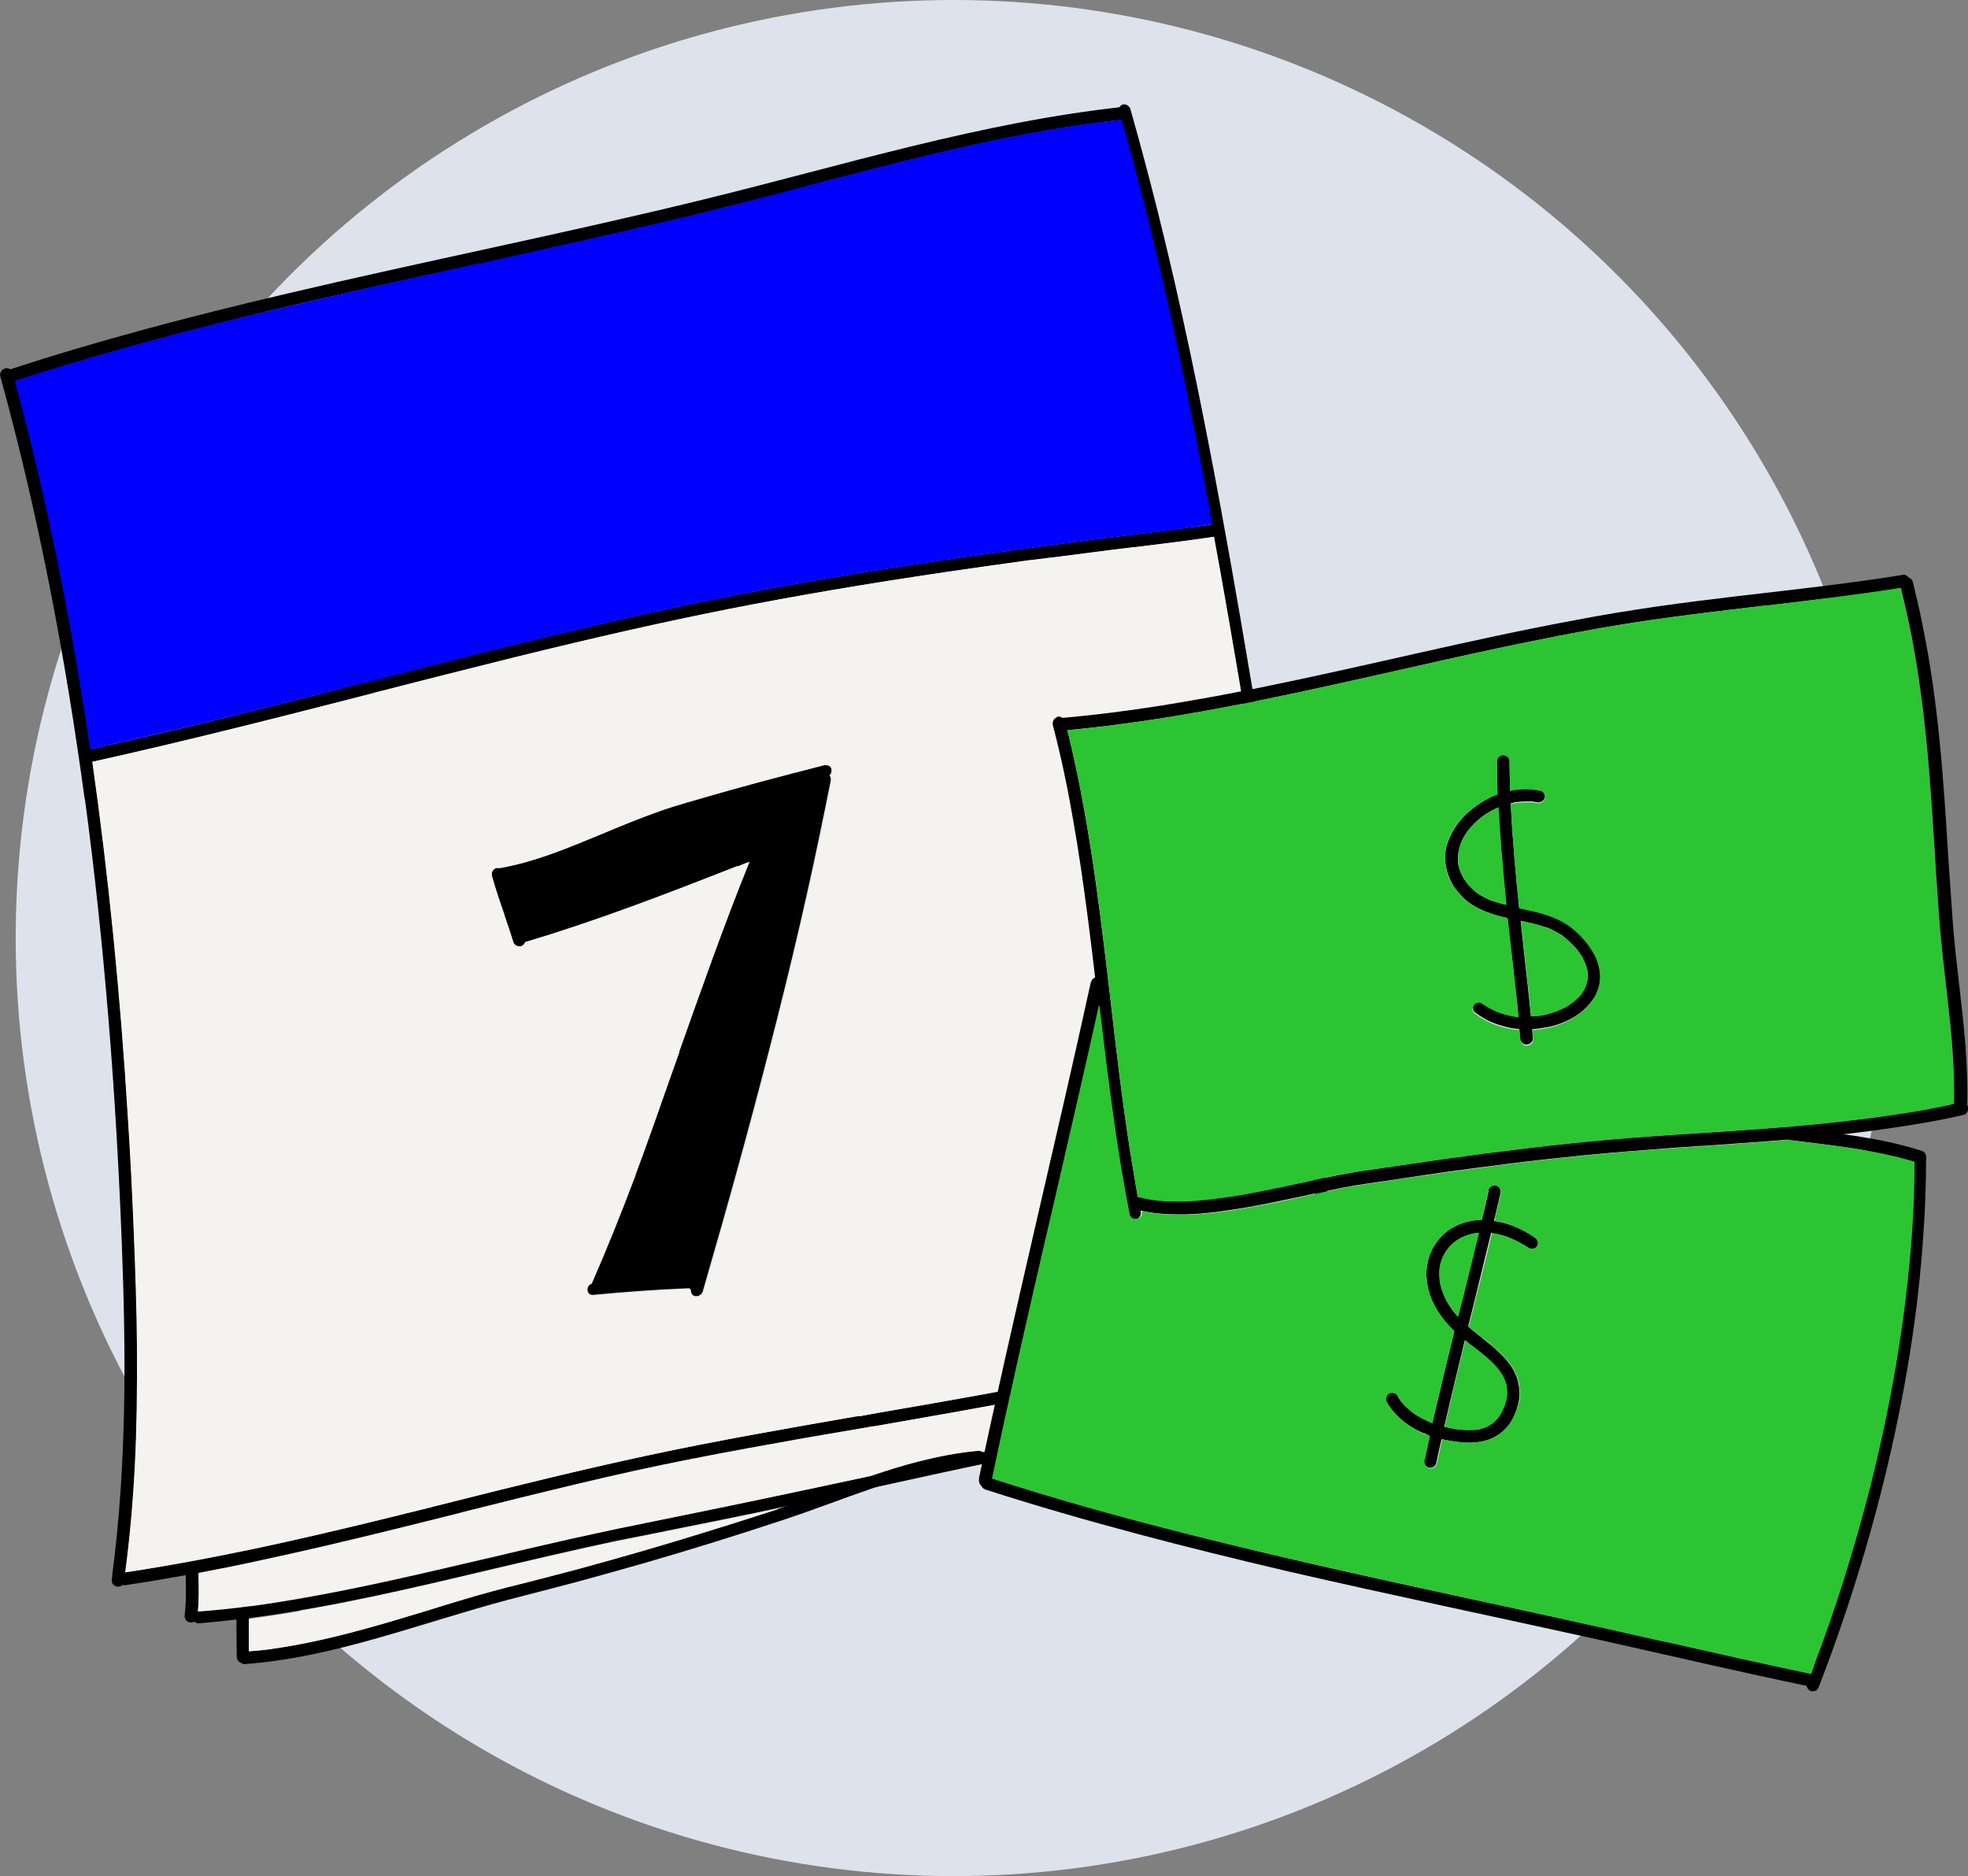 <?xml version="1.0" encoding="UTF-8"?>
<svg id="Layer_2" data-name="Layer 2" xmlns="http://www.w3.org/2000/svg" viewBox="0 0 65.25 62.2">
  <rect x="0" y="0" width="65.25" height="62.2" fill="#808080" stroke="none"/>
  <defs>
    <style>
      .cls-1 {
        fill: #2cc433;
      }

      .cls-2 {
        fill: #dee2ec;
      }

      .cls-3 {
        fill: #f4f3f0;
      }

      .cls-4 {
        fill: blue;
      }
    </style>
  </defs>
  <g id="Layer_1-2" data-name="Layer 1">
    <g>
      <circle class="cls-2" cx="31.62" cy="31.1" r="31.1"/>
      <g>
        <path d="M37.27,3.54c-4.74.51-9.31,1.94-13.93,3.07-4.61,1.13-9.27,2.05-13.89,3.14-3.11.73-6.21,1.54-9.25,2.54-.11.04-.18.15-.15.26.03.11.15.18.26.15.06-.02.12-.04.18-.06,0,0,0,0,0,0,4.52-1.47,9.19-2.54,13.59-3.5l.78-.17,1-.22h.06c1.67-.38,3.41-.76,5.1-1.15,1.27-.29,2.37-.56,3.45-.83.8-.2,1.61-.41,2.41-.63l1.05-.27c2.65-.69,5.48-1.4,8.38-1.79.28-.04.57-.07.85-.1h0s0,0,0,0c.03,0,.06,0,.1-.01.06,0,.11-.02.15-.06.04-.04.06-.09.06-.15s-.02-.11-.06-.15c-.03-.03-.09-.06-.14-.06,0,0,0,0-.01,0h0Z"/>
        <path d="M.16,12.22c-.11.03-.18.15-.15.26,1.27,4.6,2.16,9.3,2.8,14.03,0-.02,0-.04,0-.06.66,4.91,1.04,9.86,1.23,14.81.14,3.66.16,7.33-.32,10.97,0,.04,0,.07-.01.11,0,.06-.01.11.02.16.03.05.07.08.13.1.05.01.11,0,.16-.02.04-.02.09-.08.1-.13.01-.11.03-.22.04-.32,0,0,0,0,0,0,.15-1.14.25-2.34.32-3.56.06-1.2.09-2.49.07-3.93,0-1.15-.04-2.39-.11-3.9-.05-1.22-.11-2.45-.19-3.66-.25-4.12-.65-8.09-1.18-11.82,0,0,0,0,0,0-.02-.14-.04-.28-.06-.42,0,0,0,0,0,0-.13-.87-.26-1.74-.41-2.59-.57-3.38-1.27-6.61-2.09-9.62h0c-.02-.09-.05-.17-.07-.26-.02-.09-.11-.16-.21-.16-.02,0-.04,0-.06,0H.16Z"/>
        <path d="M37.24,3.46c-.11.03-.18.15-.15.26.02.08.05.17.07.25h0c.8,2.87,1.54,5.97,2.26,9.55.29,1.43.56,2.85.82,4.28,0,0,0,0,0,0,0,0,0,0,0,0,.07.38.14.76.21,1.15.39,2.19.77,4.45,1.1,6.44l.21,1.25.04.26v.09c.42,2.43.85,4.94,1.19,7.43.03.22.06.44.09.65v.03s0,.03,0,.03c.4,3,.64,5.64.72,8.06,0,.2.01.4.02.6,0,.12.09.21.21.21s.22-.1.21-.21c-.13-5.25-.95-10.46-1.82-15.63-.43-2.57-.86-5.14-1.3-7.7-.44-2.56-.91-5.12-1.43-7.67-.63-3.08-1.35-6.15-2.21-9.17-.03-.09-.11-.16-.21-.16-.02,0-.04,0-.05,0h0Z"/>
        <path d="M43.83,43.72s-.01,0-.02,0c-.02,0-.04,0-.06,0-1.22.45-2.5.75-3.48.96-.47.1-.95.19-1.42.29l-.15.03c-.58.11-1.3.26-1.97.41-2.6.57-5.27,1.03-7.65,1.44l-.54.09h-.09c-2.3.41-4.69.82-7.01,1.32-2.14.46-4.3.99-6.4,1.52l-1.03.26c-2.9.72-5.98,1.47-9.09,1.97-.28.05-.56.09-.84.13-.05,0-.1.05-.13.1-.03.05-.04.11-.02.16.01.05.05.1.1.13.05.03.1.03.16.02.8-.12,1.59-.26,2.38-.4h0c2.9-.55,5.79-1.27,8.59-1.97l.18-.05c1.23-.31,2.49-.62,3.74-.92,1.34-.32,2.56-.59,3.73-.82,1.36-.27,2.76-.52,3.83-.71.6-.1,1.2-.21,1.81-.31l.47-.08h.04c1.75-.31,3.57-.62,5.35-.97.86-.17,1.71-.34,2.52-.52.81-.18,1.66-.35,2.34-.48,1.38-.27,2.63-.53,3.86-.92,0,0,0,0,0,0,.28-.09.56-.18.83-.28.05-.02.1-.05.13-.1.03-.05.04-.11.02-.16-.02-.08-.1-.15-.18-.16h0Z"/>
        <path d="M6.15,52.07c.02.5.03,1.01-.03,1.51,0,.05.03.11.06.15.04.04.09.06.15.06s.11-.02.15-.06c.04-.04.05-.09.06-.15,0-.05.01-.1.02-.15,0,0,0,0,0,0,.04-.42.03-.83.02-1.28,0,0,0,0,0,0,0-.03,0-.05,0-.08,0-.12-.09-.21-.21-.21s-.22.1-.21.21h0Z"/>
        <path d="M43.18,44s-.09.08-.1.13c-.02.1-.03.19-.04.29,0,0,0,0,0,0-.01.09-.03.18-.04.26-.02.11-.04.22-.08.33-.01.03-.03.05-.04.08-.02.02-.04.04-.07.06-.08.06-.16.09-.22.12-.13.05-.27.1-.41.15-.26.09-.52.17-.77.26-.57.19-1.14.38-1.71.56-.57.18-1.14.37-1.71.54-.51.16-1.1.34-1.69.5-1.12.31-2.26.55-3.42.8l-.26.05h-.04s0,0,0,0c-1.06.22-2.12.45-3.18.68-.15.03-.31.07-.46.1-.01,0-.03,0-.04.01-2.55.55-4.66.99-6.63,1.39l-.79.16-.23.04c-.25.05-.49.1-.74.15-.52.1-1.07.22-1.7.36-.84.19-1.7.39-2.53.59l-.09.02-.82.19c-2.34.55-4.63,1.07-7.02,1.4h-.02c-.58.08-1.13.14-1.65.18-.03,0-.06,0-.09,0-.06,0-.11.02-.15.06-.04.04-.06.09-.06.15,0,.11.1.22.21.21.57-.05,1.13-.11,1.7-.18,0,0,0,0,0,0,2.67-.35,5.35-.98,7.95-1.6,1.28-.3,2.72-.64,4.12-.94.4-.08.81-.16,1.21-.24l.54-.11c.6-.12,1.19-.24,1.79-.36.64-.13,1.28-.26,1.92-.4,0,0,0,0,0,0,.55-.12,1.1-.23,1.64-.35,1.19-.25,2.38-.51,3.56-.77,1.14-.25,2.29-.48,3.43-.74,1.05-.24,2.09-.5,3.12-.82,1.08-.33,2.15-.67,3.22-1.03.49-.16.99-.32,1.48-.49.15-.05.3-.1.45-.16.11-.04.22-.09.31-.16.08-.06.15-.12.21-.2.06-.08.09-.17.12-.26.03-.11.05-.22.07-.33.03-.16.05-.33.07-.49,0-.06,0-.11-.02-.16-.03-.05-.07-.08-.13-.1-.02,0-.04,0-.06,0-.04,0-.07,0-.11.03h0Z"/>
        <path d="M7.84,53.67c0,.42,0,.84.01,1.26,0,.12.1.21.21.21s.21-.1.21-.21c0-.06,0-.12,0-.18,0,0,0,0,0,0v-.13c0-.31-.01-.63,0-.95,0-.12-.1-.21-.21-.21s-.21.1-.21.21h0Z"/>
        <path d="M28.88,48.95s-.03,0-.04,0c-.26.09-.52.18-.77.27-.7.25-1.4.51-2.11.75-.06.02-.12.04-.17.06,0,0,0,0,0,0-.7.23-1.44.47-2.08.66-1.56.49-3.1.94-4.56,1.33-.6.16-1.22.32-1.77.46l-.52.13c-.72.19-1.43.39-2.14.61l-.58.18c-1.27.39-2.57.78-3.9,1.05-.4.08-.8.15-1.21.21h0s0,0,.01,0c0,0,0,0-.01,0h.01c-.27.04-.51.07-.75.08-.06,0-.11,0-.17.01-.06,0-.11.02-.15.06s-.06.09-.06.15c0,.11.1.22.21.21,1.49-.11,2.95-.45,4.39-.86,1.45-.41,2.87-.88,4.33-1.27.37-.1.75-.19,1.12-.29.38-.1.77-.2,1.15-.3.76-.21,1.53-.42,2.29-.64,1.52-.44,3.03-.91,4.54-1.41,2.01-.66,3.97-1.56,6.08-1.85.14-.02.27-.03.41-.04.06,0,.11-.02.15-.06.04-.04.06-.09.06-.15,0-.06-.03-.13-.08-.17h0s-.07-.04-.13-.04c-1.32.12-2.59.51-3.56.83h0Z"/>
        <path d="M40.17,17.39h0s0,0,0,0c-.23.03-.46.07-.69.09-.04,0-.08.01-.13.02,0,0,0,0,0,0,0,0,0,0,0,0,0,0-.01,0-.02,0,0,0,0,0,0,0h.02c-.6.08-1.21.16-1.82.23-.61.07-1.21.15-1.82.23-1.32.17-2.5.33-3.62.49-2.66.38-5.02.77-7.24,1.19-4.27.81-8.56,1.91-12.7,2.97h-.04s-1.41.37-1.41.37c-2.4.61-4.96,1.26-7.49,1.81-.11.02-.23.05-.34.07s-.18.15-.15.26c.03.12.15.17.26.15.02,0,.04,0,.06-.01,0,0,0,0,0,0,3.11-.69,6.25-1.49,9.29-2.27l.14-.04c1.51-.39,3.06-.78,4.59-1.16,2.72-.67,4.98-1.18,7.1-1.6,2.18-.43,4.54-.83,7.23-1.23.87-.13,1.75-.25,2.61-.37l.15-.02s.04,0,.09-.01l.49-.06.26-.03c.71-.09,1.64-.22,2.6-.33h.03c.85-.11,1.74-.21,2.6-.34,0,0,0,0,0,0,.01,0,.02,0,.03,0,.05,0,.1-.05.13-.1.03-.05.04-.11.02-.16-.01-.05-.05-.1-.1-.13-.03-.02-.07-.03-.1-.03-.02,0-.04,0-.06,0h0Z"/>
        <path d="M27.33,25.36c-1.53.39-2.85.75-4.04,1.09-.33.09-.66.19-.98.29-.26.08-.53.17-.86.3-.47.18-.95.38-1.37.55l-.39.16c-1.06.44-2.02.82-3.05,1.01h-.04s-.03.01-.03.01c0,0,0,0,0,0-.02,0-.04,0-.06,0s-.04,0-.06,0c-.11.04-.17.15-.14.27.12.43.27.87.41,1.29v.02s.03.08.03.08c.09.26.18.53.26.79.03.09.11.15.2.15.02,0,.04,0,.06,0,.06-.02.12-.07.14-.14,2.39-.71,4.74-1.62,7.02-2.51h.04s.21-.09.21-.09l.16-.06s0,0,0,0h0c-.84,2.06-1.59,4.2-2.32,6.28v.03s-.29.79-.29.79c-.28.8-.6,1.72-.95,2.64-.08.21-.16.43-.24.64h0s0-.02,0-.02h0s0,0,0,0h0c-.52,1.37-1,2.55-1.46,3.6-.09.03-.14.11-.14.2,0,.11.1.2.2.2,1.08-.1,2.13-.18,3.18-.22.02,0,.03,0,.05,0,0,0,0,0,0,0,0,0,0,0,0,0,0,.06,0,.11.03.16.03.05.08.09.14.1.01,0,.03,0,.05,0,.09,0,.18-.06.21-.16.86-2.96,1.58-5.58,2.2-8,.75-2.9,1.36-5.54,1.87-8.08.06-.28.11-.56.17-.84.01-.07,0-.13-.04-.19.06-.05.08-.14.06-.22-.03-.09-.11-.14-.21-.14-.02,0-.04,0-.06,0h0Z"/>
        <path class="cls-4" d="M37.16,3.97h0c-.28.03-.57.07-.85.1-2.9.39-5.73,1.1-8.38,1.79l-1.05.27c-.8.21-1.61.42-2.41.63-1.08.27-2.18.54-3.45.83-1.7.39-3.43.77-5.1,1.14h-.06s-1,.23-1,.23l-.78.17c-4.39.97-9.06,2.03-13.59,3.5.82,3.01,1.52,6.25,2.09,9.62.14.86.28,1.73.41,2.59,2.6-.57,5.25-1.23,7.72-1.86l1.41-.36h.05c4.14-1.07,8.43-2.17,12.71-2.98,2.21-.42,4.58-.81,7.24-1.19,1.12-.16,2.3-.32,3.62-.49.61-.08,1.21-.16,1.82-.23.61-.07,1.21-.14,1.82-.23h-.05c.29-.03.57-.07.86-.12-.96-5.3-1.92-9.57-3-13.42h0Z"/>
        <path class="cls-3" d="M40.24,17.8h0c-.87.13-1.75.24-2.6.34h-.03c-.96.12-1.89.24-2.6.33l-.26.03-.49.06s-.07.01-.09.01l-.15.02c-.86.12-1.74.24-2.61.37-2.69.39-5.05.8-7.23,1.23-2.12.42-4.38.93-7.1,1.6-1.53.38-3.09.78-4.59,1.16l-.14.04c-3.03.78-6.17,1.58-9.29,2.27.53,3.73.93,7.7,1.18,11.82.08,1.21.14,2.45.19,3.66.06,1.51.1,2.75.11,3.9.01,1.44-.01,2.72-.07,3.93-.06,1.22-.17,2.42-.32,3.56,3.37-.51,6.72-1.31,9.86-2.09l1.03-.26c2.11-.53,4.26-1.06,6.4-1.52,2.32-.5,4.7-.91,7.01-1.31h.09s.54-.11.54-.11c2.38-.41,5.06-.87,7.65-1.44.68-.15,1.4-.29,1.97-.41l.15-.03c.47-.09.95-.19,1.42-.29.98-.21,2.26-.51,3.48-.96.02,0,.03,0,.06,0h0s.02,0,.02,0c-.06-2.56-.3-5.37-.73-8.6v-.03s0-.03,0-.03c-.03-.21-.06-.43-.09-.65-.35-2.48-.77-5-1.18-7.43l-.02-.09-.04-.26-.21-1.25c-.33-1.99-.71-4.25-1.1-6.44-.07-.38-.14-.76-.21-1.15,0,0,0,0,0,0h0ZM16.57,28.78s0,0,0,0h.03s.04-.01.04-.01c1.03-.19,1.99-.57,3.05-1.01l.39-.16c.42-.18.89-.37,1.37-.55.33-.12.6-.22.86-.3.33-.1.66-.2.98-.29,1.19-.35,2.51-.7,4.04-1.09.02,0,.04,0,.06,0,.1,0,.18.06.2.14.02.07,0,.16-.06.22.04.06.06.12.04.19-.06.28-.11.56-.17.84-.51,2.54-1.13,5.18-1.87,8.08-.62,2.42-1.34,5.04-2.2,8-.03.1-.11.16-.2.16-.02,0-.03,0-.05,0-.05-.01-.11-.05-.14-.1-.03-.05-.04-.1-.03-.16-1.06.03-2.13.12-3.23.22-.11,0-.2-.09-.2-.2,0-.09.05-.17.14-.2.46-1.05.94-2.23,1.46-3.61l-.02.02v.02c.43-1.15.83-2.31,1.18-3.3l.28-.79v-.03c.74-2.08,1.49-4.22,2.33-6.29l-.37.14h-.04c-2.28.9-4.64,1.82-7.02,2.52-.02.07-.07.12-.14.14-.02,0-.04,0-.06,0-.09,0-.18-.06-.2-.15-.08-.26-.17-.53-.26-.79l-.03-.08v-.02c-.15-.42-.3-.86-.42-1.29-.03-.11.03-.23.14-.27.02,0,.04,0,.06,0,.02,0,.04,0,.06,0,0,0,0,0,0,0h0Z"/>
        <path class="cls-3" d="M43.03,44.41h0c-1.23.39-2.48.65-3.86.92-.68.13-1.52.3-2.34.48-.81.18-1.66.35-2.52.52-1.78.34-3.59.66-5.34.96h-.04s-.47.09-.47.09c-.6.1-1.21.21-1.81.31-1.06.19-2.46.44-3.83.71-1.17.23-2.39.5-3.73.82-1.25.29-2.52.61-3.74.92l-.18.05c-2.8.7-5.7,1.42-8.59,1.96.01.45.02.86-.02,1.28.55-.04,1.14-.1,1.75-.18h.03c2.38-.33,4.68-.85,7.02-1.4l.82-.19.09-.02c.83-.2,1.69-.4,2.53-.59.63-.14,1.19-.26,1.7-.37.25-.05.49-.1.74-.15l.23-.05.79-.16c1.97-.4,4.08-.84,6.63-1.39.96-.33,2.23-.71,3.56-.83.05,0,.09.01.13.04h.04s.26-.06.26-.06c1.16-.25,2.29-.5,3.42-.8.59-.16,1.18-.34,1.69-.5.57-.18,1.14-.36,1.71-.54.57-.18,1.14-.37,1.71-.56.26-.08.52-.17.77-.26.14-.05.27-.09.41-.15.06-.02.14-.06.22-.12.02-.02.05-.04.07-.06.02-.03.03-.05.05-.08.04-.11.06-.22.08-.33.01-.09.03-.18.04-.26,0,0,0,0,0,0h0Z"/>
        <path class="cls-3" d="M25.78,50.03h0c-.64.13-1.28.27-1.92.4-.6.12-1.19.24-1.79.36l-.54.11c-.4.08-.81.16-1.21.24-1.4.29-2.84.63-4.12.93-2.6.61-5.27,1.25-7.95,1.6,0,.32,0,.64,0,.95v.13c.25-.02.49-.04.78-.08h-.02c1.74-.24,3.46-.76,5.12-1.26l.58-.18c.72-.22,1.42-.43,2.14-.61l.52-.13c.55-.14,1.17-.3,1.77-.46,1.46-.4,3-.84,4.56-1.33.63-.2,1.37-.43,2.08-.66,0,0,0,0,0,0h0Z"/>
        <path d="M35.05,23.78c-.12.04-.17.16-.14.27.27,1.03.49,2.08.67,3.13.36,2.04.6,4.11.84,6.17,0,0,0,0,0,0h0s0,.05,0,.05c.07.58.14,1.16.21,1.74.17,1.42.42,3.28.79,5.14,0,.05.06.1.1.12.03.02.06.02.1.02.02,0,.04,0,.06,0,.05-.02.1-.05.12-.1.03-.05.03-.1.02-.15,0,0,0-.01,0-.02-.03-.15-.06-.3-.09-.45,0,0,0,0,0,0l-.09-.49v-.02c-.35-1.99-.59-4.04-.82-6.03-.07-.64-.15-1.28-.23-1.93-.26-2.13-.58-4.41-1.12-6.69-.05-.21-.1-.42-.16-.63-.02-.09-.12-.15-.21-.15-.02,0-.04,0-.06,0h0Z"/>
        <path d="M63.09,19.06c-1.81.29-3.63.49-5.45.7-.91.11-1.82.22-2.72.35-.88.13-1.76.27-2.64.44-3.53.65-7,1.54-10.52,2.25-.71.14-1.41.28-2.12.4-1.46.26-2.93.47-4.41.6-.12,0-.21.1-.2.22,0,.11.11.21.22.2.05,0,.09,0,.14-.01,0,0,0,0,0,0,3.4-.32,6.72-1.03,10.4-1.86l.54-.12c2.16-.49,4.4-.99,6.64-1.39.83-.15,1.65-.27,2.46-.38.87-.12,1.75-.22,2.56-.32l.54-.06h.06c1.46-.18,2.97-.35,4.44-.59h0s0,0,0,0c.03,0,.05,0,.08-.01.06,0,.11-.02.15-.07.04-.04.06-.1.06-.15,0-.06-.03-.11-.07-.15-.03-.03-.09-.06-.13-.06,0,0-.01,0-.02,0h0Z"/>
        <path d="M63.15,19.16c-.12.04-.17.16-.14.27,0,.02.01.04.02.07,0,0,0,0,0,0h0c.17.69.33,1.4.45,2.12.2,1.15.36,2.42.48,3.88.08.97.14,1.97.2,2.85v.03c.02.35.04.7.07,1.04.04.67.08,1.23.14,1.81.04.46.1.93.15,1.39l.05.44c.13,1.13.25,2.33.22,3.54,0,0,0,0,0,0,0,.05,0,.11,0,.16,0,.12.11.21.22.2.06,0,.11-.03.15-.07.04-.04.05-.09.06-.15.05-1.39-.11-2.78-.27-4.16-.08-.69-.16-1.38-.21-2.08-.05-.67-.09-1.35-.14-2.02-.08-1.3-.16-2.6-.29-3.9-.13-1.31-.31-2.62-.58-3.92-.09-.46-.2-.92-.31-1.37-.02-.09-.12-.15-.21-.15-.02,0-.04,0-.06,0h0Z"/>
        <path d="M64.97,36.55c-.06.01-.12.03-.18.04h0c-.32.08-.65.14-1.02.21-.76.13-1.57.25-2.56.36-.78.09-1.6.17-2.65.25-.72.06-1.45.1-2.17.15-1.13.07-2.14.14-3.15.23-1.56.14-3.26.34-5.35.63-.89.13-1.78.26-2.67.39-.58.09-1.15.21-1.79.34l-.19.04h-.03c-.63.14-1.27.28-1.91.39-.57.1-1.04.16-1.48.2-.29.02-.55.04-.8.04-.2,0-.4,0-.59-.03-.23-.03-.43-.06-.62-.11-.01,0-.03,0-.06,0-.09,0-.17.08-.19.17-.03.12.05.23.16.26.04.01.08.02.12.03,0,0,0,0,0,0,.35.08.73.12,1.18.12.11,0,.22,0,.33,0,.69-.02,1.36-.13,1.87-.21.66-.11,1.34-.26,1.92-.38l.22-.05c.51-.11,1.01-.22,1.52-.31.29-.05.58-.09.87-.13l.2-.03c.44-.07.89-.13,1.33-.2,1.02-.15,1.9-.26,2.67-.36.93-.12,1.81-.21,2.68-.3.95-.09,1.88-.16,2.66-.22.37-.03.74-.05,1.11-.08h.09c.93-.07,1.88-.13,2.83-.21,0,0,0,0,0,0,.31-.03.61-.05.92-.08.82-.08,1.64-.18,2.46-.3.81-.12,1.62-.25,2.41-.44.11-.03.17-.16.14-.27-.02-.05-.05-.1-.1-.12-.03-.02-.06-.02-.1-.02-.02,0-.05,0-.07,0h0Z"/>
        <path d="M36.17,32.55c-.6,2.75-1.24,5.48-1.87,8.22-.63,2.74-1.26,5.48-1.84,8.23,0,.01,0,.03,0,.04-.02.11.04.23.16.26.11.03.23-.05.26-.16,0-.04.02-.08.03-.12,0,0,0,0,0,0,.58-2.73,1.21-5.51,1.81-8.11l.26-1.11.05-.22c.47-2.04.96-4.15,1.42-6.23h0c.05-.22.1-.44.15-.66,0-.01,0-.03,0-.04.02-.11-.05-.23-.16-.26-.02,0-.03,0-.05,0-.1,0-.19.07-.21.16h0Z"/>
        <path d="M32.53,49.14c-.01.06,0,.11.03.16.03.05.08.07.13.09,3.3,1.06,6.66,1.92,10.03,2.71,3.39.78,6.79,1.49,10.19,2.24,2.38.53,4.75,1.09,7.13,1.58.11.02.23-.04.26-.16.03-.11-.05-.23-.16-.26-.03,0-.07-.01-.1-.02h0c-1.57-.32-3.17-.68-4.71-1.03l-.15-.03-.33-.07c-1.53-.35-3.15-.7-5.1-1.13l-.56-.12c-3.16-.68-6.44-1.39-9.63-2.2-2.45-.62-4.62-1.23-6.61-1.87-.06-.02-.12-.04-.17-.06-.02,0-.03,0-.05,0-.09,0-.18.08-.2.17h0Z"/>
        <path d="M60.24,37.58c0,.12.11.2.22.2s.21-.11.2-.22c0-.12-.11-.2-.22-.2s-.21.11-.2.22h0Z"/>
        <path d="M59.29,37.42s-.08.08-.09.13c-.01.06,0,.12.03.16.02.02.04.05.07.07,0,0,0,0,0,0,.02.01.04.02.05.02l.41.05c1.22.15,2.49.3,3.69.66h0c.05.02.1.03.15.05.11.03.23-.05.26-.16.01-.06,0-.11-.03-.16-.03-.05-.08-.07-.13-.09-1.38-.44-2.83-.58-4.25-.76-.02,0-.03,0-.05,0-.04,0-.08,0-.11.03h0Z"/>
        <path d="M63.66,38.19c-.12,0-.2.11-.2.22,0,.03,0,.07,0,.1,0,0,0,0,0,0,0,.96-.05,1.95-.13,2.95-.01.14-.02.29-.04.43,0,0,0,0,0,0,0,0,0,0,0,0,0,0,0,0,0,0,0,0,0,0,0,0,0,0,0,0,0,0-.23,2.46-.69,5.03-1.36,7.65-.4,1.54-.87,3.09-1.41,4.61-.13.36-.26.72-.39,1.08h0s-.11.28-.11.28c0,0,0,0,0,0-.03.09-.07.18-.1.26-.02.06-.03.1-.01.16.02.05.05.1.1.12.05.03.11.03.16.01.05-.01.1-.05.12-.1.93-2.4,1.7-4.86,2.29-7.36.6-2.52,1.02-5.09,1.19-7.68.06-.84.09-1.68.09-2.53,0-.11-.1-.2-.21-.2h0Z"/>
        <path d="M50.1,26.21c-.15.03-.3.07-.44.12h0c-.39.15-.75.38-1.06.67-.31.3-.54.68-.64,1.06-.05.19-.06.4-.03.6.03.21.1.42.21.63.07.13.17.25.26.35.09.11.2.21.31.29.22.16.48.28.82.39.13.04.27.08.47.12,0,0,0,0,0,0,.14.03.29.06.43.09,0,0,0,0,0,0,0,0,0,0,0,0h0c.27.06.56.12.84.22h.02c.19.08.35.17.5.26.15.12.31.26.46.43.12.14.21.28.28.43.04.1.08.2.1.3.01.09.02.18.01.27-.01.08-.03.15-.06.24-.03.09-.08.17-.13.25-.07.1-.16.18-.25.26-.12.1-.26.19-.42.26-.21.1-.43.17-.67.21-.11.02-.23.03-.34.03,0,0,0,0,0,0-.12,0-.25,0-.37,0-.02,0-.03,0-.05,0h0s0,0,0,0c-.22-.03-.43-.08-.63-.15-.19-.07-.37-.17-.54-.28-.05-.03-.09-.05-.15-.05-.05,0-.11.03-.14.07-.04.04-.06.09-.05.15,0,.05.02.11.07.14.19.14.38.25.57.33.2.08.41.14.61.18.1.02.2.03.31.04h0c.14.01.28.01.42,0h0c.17-.01.34-.04.51-.07.38-.08.73-.23,1.02-.44.15-.11.28-.23.38-.36.05-.06.1-.14.15-.21.05-.08.08-.18.11-.25.11-.29.09-.65-.04-.98-.07-.18-.17-.36-.31-.53-.15-.19-.32-.37-.52-.53-.39-.31-.88-.46-1.31-.56-.09-.02-.19-.04-.28-.06l-.15-.03h0c-.15-.03-.29-.06-.43-.1h0c-.19-.04-.35-.09-.48-.14h-.03c-.17-.08-.31-.15-.45-.24-.1-.08-.2-.17-.31-.29-.09-.11-.16-.22-.22-.34-.05-.1-.08-.21-.11-.32-.01-.1-.02-.21-.01-.32.02-.13.05-.25.09-.38.05-.13.12-.26.21-.39.11-.14.24-.28.38-.41.17-.14.35-.26.55-.35,0,0-.01,0-.02,0,0,0,.01,0,.02,0h-.02s.04-.01.04-.01c.03-.01.06-.02.08-.04h0s0,0,0,0c.13-.06.27-.1.42-.14,0,0,0,0,0,0,.04,0,.08-.02.12-.03.13-.02.26-.03.38-.03.06,0,.12,0,.18,0,.07,0,.13.02.2.03.01,0,.03,0,.04,0,.1,0,.19-.07.21-.16.01-.05,0-.11-.03-.16-.03-.05-.08-.08-.13-.09-.15-.03-.32-.05-.48-.05-.16,0-.32.01-.48.04h0Z"/>
        <path d="M49.63,25.25c0,.32,0,.68.02,1.08,0,0,0,0,0,0,0,.15.01.29.02.44,0,0,0,0,0,0,.04.85.12,1.75.23,2.92.03.25.05.5.08.75,0,0,0,0,0,0,.04.41.09.83.14,1.24.06.57.13,1.14.19,1.71l.02.28c.01.15.03.29.04.44h0l.03.32c.01.12.1.2.22.2.05,0,.11-.03.15-.07.04-.04.05-.09.05-.14l-.02-.29c-.01-.14-.03-.29-.04-.43,0,0,0,0,0,0-.07-.68-.14-1.35-.22-2.03-.04-.38-.08-.75-.12-1.13,0,0,0,0,0,0-.02-.15-.03-.29-.05-.44h0c-.1-.95-.22-2.2-.28-3.46h0c0-.12-.01-.24-.02-.36v-.07h0c-.01-.33-.02-.65-.02-.98,0-.11-.1-.2-.22-.2-.11,0-.2.1-.2.22h0Z"/>
        <path d="M49.12,40.44s0,0,0,0c-.11,0-.23.01-.35.04-.18.03-.36.09-.55.19-.32.16-.59.45-.75.78-.08.17-.13.35-.16.54-.03.21-.02.41.02.63.09.52.4,1.05.89,1.51,0,0,0,0,0,0,.05.05.1.09.15.14.07.06.14.12.21.17,0,0,0,0,0,0h0s0,0,0,0c.06.05.12.09.17.14l.07.05c.28.21.56.43.8.7.1.12.18.24.24.36.04.09.07.18.09.27.01.1.02.19.01.29-.01.12-.04.24-.09.38-.05.12-.1.23-.17.33-.05.07-.11.13-.17.19-.07.05-.14.1-.21.14-.09.04-.19.07-.3.1-.11.02-.22.02-.33.02-.08,0-.16,0-.25-.01-.18-.02-.36-.05-.52-.09-.15-.03-.29-.08-.43-.13,0,0,0,0,0,0h0s-.02-.01-.02-.01c-.21-.08-.41-.19-.58-.3-.14-.1-.27-.22-.38-.34-.07-.08-.13-.17-.18-.27-.03-.06-.1-.09-.18-.09-.04,0-.08.01-.11.03-.09.06-.12.19-.06.29.26.44.68.8,1.23,1.03h.03s.07.04.1.06c.15.06.31.1.47.14,0,0,0,0,0,0,.05.01.11.02.17.03.26.05.5.08.73.08h.02c.24,0,.46-.04.65-.11.22-.08.42-.22.58-.4.16-.18.28-.42.36-.71.06-.22.08-.45.04-.66-.04-.26-.14-.5-.31-.73-.14-.19-.32-.37-.56-.58-.12-.1-.25-.2-.37-.3l-.02-.02-.09-.07-.14-.11c-.06-.05-.12-.1-.19-.16h0c-.12-.11-.24-.22-.35-.34h0s-.05-.05-.08-.09c-.15-.18-.27-.37-.34-.53,0,0,0,0,0,0h0s0,0,0,0c0,0,0,0,0,0h0c-.07-.17-.12-.33-.16-.49-.02-.15-.03-.29-.02-.43.01-.12.04-.23.08-.35.04-.11.1-.21.16-.3.07-.09.15-.17.23-.25.09-.07.19-.14.3-.19.12-.05.25-.09.38-.12.05,0,.1-.01.15-.02h0c.11,0,.22,0,.32,0,.04,0,.07,0,.11.01,0,0,0,0,0,0,.18.03.35.07.52.13.24.09.48.22.71.37.02.01.06.02.09.02.02,0,.05,0,.07,0,.05-.02.1-.05.12-.1.03-.05.03-.11.01-.16-.02-.05-.05-.08-.1-.12-.42-.28-.85-.46-1.27-.53-.05,0-.11-.02-.16-.02-.09,0-.18-.01-.26-.01-.02,0-.04,0-.06,0h0Z"/>
        <path d="M49.36,39.47c-.07.32-.15.65-.23.97h0c-.03.14-.07.28-.1.42h0c-.17.7-.34,1.39-.51,2.08l-.11.42c-.06.26-.13.51-.19.77,0,0,0,0,0,0-.22.89-.47,1.93-.72,3.01-.03.15-.07.31-.1.46,0,0,0,0,0,0-.05.25-.11.5-.16.74l-.02.07c-.02.11.05.22.16.25.01,0,.03,0,.04,0,.1,0,.18-.07.2-.16.05-.25.11-.5.17-.76.03-.15.07-.31.1-.46,0,0,0,0,0,0,.24-1.05.49-2.07.68-2.86h0c.04-.15.07-.3.11-.45,0,0,0,0,0,0l.22-.89c.18-.74.36-1.47.54-2.21.03-.14.07-.27.1-.41,0,0,0,0,0,0v-.04s.02-.05.02-.05c.06-.27.13-.54.19-.82.01-.05,0-.11-.03-.16s-.08-.08-.13-.09c-.02,0-.03,0-.05,0-.1,0-.18.07-.2.16h0Z"/>
        <path class="cls-1" d="M63.03,19.49h0c-1.48.23-2.98.41-4.44.58h-.06s-.54.07-.54.07c-.81.1-1.69.2-2.56.32-.8.11-1.63.24-2.46.38-2.24.4-4.48.9-6.64,1.39l-.54.12c-3.68.83-7,1.54-10.4,1.86.59,2.39.93,4.79,1.2,7.02.08.64.15,1.28.23,1.93.23,1.99.47,4.03.82,6.03v.02s.09.49.09.49c.03,0,.05,0,.06,0,.19.05.39.09.62.11.2.02.39.03.59.03.25,0,.51-.01.8-.04.44-.04.91-.1,1.48-.2.64-.12,1.29-.25,1.91-.39h.03s.19-.05.19-.05c.63-.14,1.2-.26,1.79-.34.89-.13,1.78-.26,2.67-.39,2.09-.29,3.79-.49,5.35-.63,1.01-.09,2.03-.16,3.15-.23.73-.05,1.45-.1,2.17-.15,1.06-.08,1.88-.16,2.65-.25.98-.11,1.8-.23,2.56-.36.37-.07.7-.13,1.02-.21.03-1.22-.09-2.42-.22-3.54l-.05-.44c-.05-.46-.11-.93-.15-1.39-.06-.57-.09-1.13-.14-1.81-.02-.35-.05-.7-.07-1.04v-.03c-.06-.88-.12-1.88-.2-2.85-.12-1.46-.28-2.73-.48-3.88-.13-.71-.28-1.42-.45-2.11h0ZM50.35,33.69h0l-.03-.3c-.06-.57-.12-1.14-.19-1.71-.05-.41-.09-.82-.14-1.24-.19-.05-.34-.08-.47-.12-.34-.11-.6-.23-.82-.39-.12-.08-.22-.18-.31-.29-.09-.11-.19-.22-.26-.35-.12-.21-.18-.42-.21-.63-.03-.2-.01-.41.03-.6.1-.39.33-.77.64-1.06.3-.29.67-.52,1.06-.66-.01-.41-.02-.76-.02-1.08,0-.12.09-.21.2-.22.12,0,.22.09.22.2,0,.33.01.65.02.98.18-.03.35-.05.51-.05s.33.02.48.05c.05,0,.1.04.13.09.03.05.04.11.03.16-.02.09-.11.16-.21.16-.01,0-.03,0-.04,0-.07-.01-.13-.02-.2-.03-.06,0-.12,0-.18,0-.12,0-.25.01-.38.03-.04,0-.08.02-.12.03.06,1.26.18,2.51.28,3.46l.15.03c.1.02.19.04.28.06.43.1.92.25,1.31.56.2.16.37.33.52.53.13.17.24.35.31.53.13.33.14.69.04.98-.03.07-.06.16-.11.25-.05.08-.09.15-.15.21-.1.13-.23.25-.38.36-.29.21-.64.37-1.02.45-.17.04-.34.06-.51.07l.02.31c0,.05-.01.1-.05.14-.04.04-.1.07-.15.07-.12,0-.21-.08-.22-.2l-.03-.32c-.11-.01-.21-.02-.31-.04-.21-.04-.42-.1-.61-.18-.19-.08-.38-.19-.57-.33-.04-.03-.07-.1-.07-.14,0-.06.02-.11.06-.15.04-.04.09-.07.14-.07.06,0,.1.02.15.06.17.11.35.21.54.28.2.07.41.12.63.15,0,0,0,0,0,0h0Z"/>
        <path class="cls-1" d="M36.43,33.35h0c-.46,2.08-.95,4.19-1.42,6.23l-.05.22-.26,1.11c-.6,2.6-1.24,5.38-1.81,8.11,2.01.65,4.19,1.27,6.68,1.89,3.19.8,6.47,1.51,9.63,2.2l.56.12c1.95.42,3.57.78,5.1,1.13l.33.07.15.03c1.54.35,3.13.71,4.71,1.04l.11-.29-.02.02c.71-1.86,1.31-3.78,1.81-5.7.67-2.61,1.13-5.18,1.36-7.64,0,0,0,0,0,0,0,0,0,0,0,0h0s0,.01,0,.01c.11-1.14.17-2.28.17-3.38-1.2-.36-2.46-.52-3.69-.66l-.41-.05s-.03,0-.05-.02c-.94.08-1.9.14-2.83.21h-.09c-.37.03-.74.06-1.11.08-.79.06-1.72.12-2.66.22-.87.09-1.75.18-2.68.3-.77.1-1.64.22-2.67.36-.45.06-.89.13-1.33.2l-.2.03c-.29.04-.58.08-.87.13-.5.09-1,.2-1.51.31l-.22.05c-.58.13-1.26.27-1.92.38-.51.09-1.18.19-1.87.21-.11,0-.22,0-.33,0-.44,0-.83-.04-1.18-.12,0,.06,0,.11-.02.16-.03.05-.07.08-.12.1-.02,0-.04,0-.06,0-.03,0-.07,0-.1-.02-.04-.02-.09-.07-.1-.12-.37-1.86-.61-3.72-.79-5.14-.07-.58-.14-1.16-.21-1.74v-.05s0,0,0,0h0ZM47.49,47.18h0c.25-1.09.51-2.15.73-3.05-.49-.47-.79-.99-.89-1.51-.04-.22-.05-.43-.02-.63.02-.19.08-.37.16-.54.16-.33.43-.62.75-.78.19-.1.37-.16.55-.19.12-.02.23-.03.35-.04.08-.33.16-.65.23-.97.02-.09.11-.16.2-.16.01,0,.03,0,.05,0,.05.01.1.04.13.09.03.05.04.1.03.16-.06.27-.13.54-.19.82v.05s-.02.04-.02.04c.44.07.88.25,1.33.55.06.04.08.07.1.12.02.05.01.11-.01.16-.03.05-.07.08-.12.1-.02,0-.04,0-.07,0-.04,0-.07,0-.09-.02-.23-.16-.47-.28-.71-.37-.17-.06-.34-.1-.51-.13-.18.74-.36,1.48-.55,2.21l-.22.89c.06.06.12.11.19.16l.14.11.09.07.02.02c.13.1.25.19.37.3.24.21.42.39.56.58.17.23.27.47.31.73.03.21.02.44-.05.66-.09.29-.21.53-.36.71-.16.18-.36.32-.58.4-.2.07-.42.11-.65.11h-.02c-.23,0-.46-.03-.73-.08-.05-.01-.11-.02-.17-.04-.06.27-.12.54-.18.81-.02.09-.11.16-.2.16-.02,0-.03,0-.05,0-.11-.03-.18-.14-.16-.25l.02-.07c.05-.25.11-.5.16-.74-.06-.03-.11-.05-.16-.08h-.03c-.55-.24-.98-.6-1.23-1.04-.06-.1-.03-.23.06-.29.03-.02.07-.03.11-.03.07,0,.14.04.18.09.06.1.12.19.18.27.11.13.24.24.38.34.17.11.37.22.58.3h.02s0,.01,0,.01h0Z"/>
        <path class="cls-1" d="M49.67,26.77s0,0,0,0h0s-.06.02-.08.04l-.04.02h.02c-.2.09-.38.21-.55.34-.15.13-.28.26-.38.41-.09.13-.16.26-.21.39-.04.12-.08.25-.09.38,0,.11,0,.22.01.32.02.11.06.22.11.32.06.11.13.23.22.34.1.12.2.21.31.29.13.09.28.16.45.23h.03c.14.06.3.11.48.15-.13-1.31-.21-2.31-.26-3.23,0,0,0,0,0,0h0Z"/>
        <path class="cls-1" d="M50.43,30.54s0,0,0,0c.04.38.08.76.12,1.13.08.68.15,1.35.22,2.03.11,0,.23-.01.34-.03.24-.04.46-.12.67-.21.15-.08.29-.16.42-.26.09-.08.17-.17.25-.26.05-.08.1-.16.13-.25.03-.08.05-.16.06-.24,0-.09,0-.18-.01-.27-.02-.1-.06-.2-.1-.3-.07-.15-.16-.29-.28-.43-.15-.17-.3-.31-.46-.43-.15-.1-.31-.18-.5-.26h-.02c-.28-.11-.57-.17-.84-.23,0,0,0,0,0,0h0Z"/>
        <path class="cls-1" d="M49.02,40.87h0s-.1.01-.15.02c-.13.03-.26.07-.38.12-.1.05-.2.11-.3.19-.08.07-.16.15-.23.25-.06.09-.12.19-.16.3-.04.11-.07.23-.08.35-.01.14,0,.29.02.43.03.17.09.33.16.48l.02.02h0c.08.17.2.35.35.53.03.03.05.06.08.09l.18-.7c.17-.69.34-1.38.51-2.08,0,0,0,0,0,0h0Z"/>
        <path class="cls-1" d="M48.58,44.44h0c-.19.78-.44,1.81-.68,2.86.17.05.36.08.55.1.08,0,.16.01.25.01.11,0,.22,0,.33-.02.11-.02.21-.05.3-.1.07-.04.14-.08.21-.14.06-.06.12-.12.17-.19.06-.1.12-.2.17-.33.05-.14.08-.25.09-.38,0-.1,0-.2-.01-.29-.02-.09-.05-.18-.09-.27-.06-.12-.14-.24-.24-.36-.24-.27-.53-.49-.8-.7l-.07-.05c-.06-.04-.12-.09-.17-.14,0,0,0,0,0,0h0Z"/>
      </g>
    </g>
  </g>
</svg>